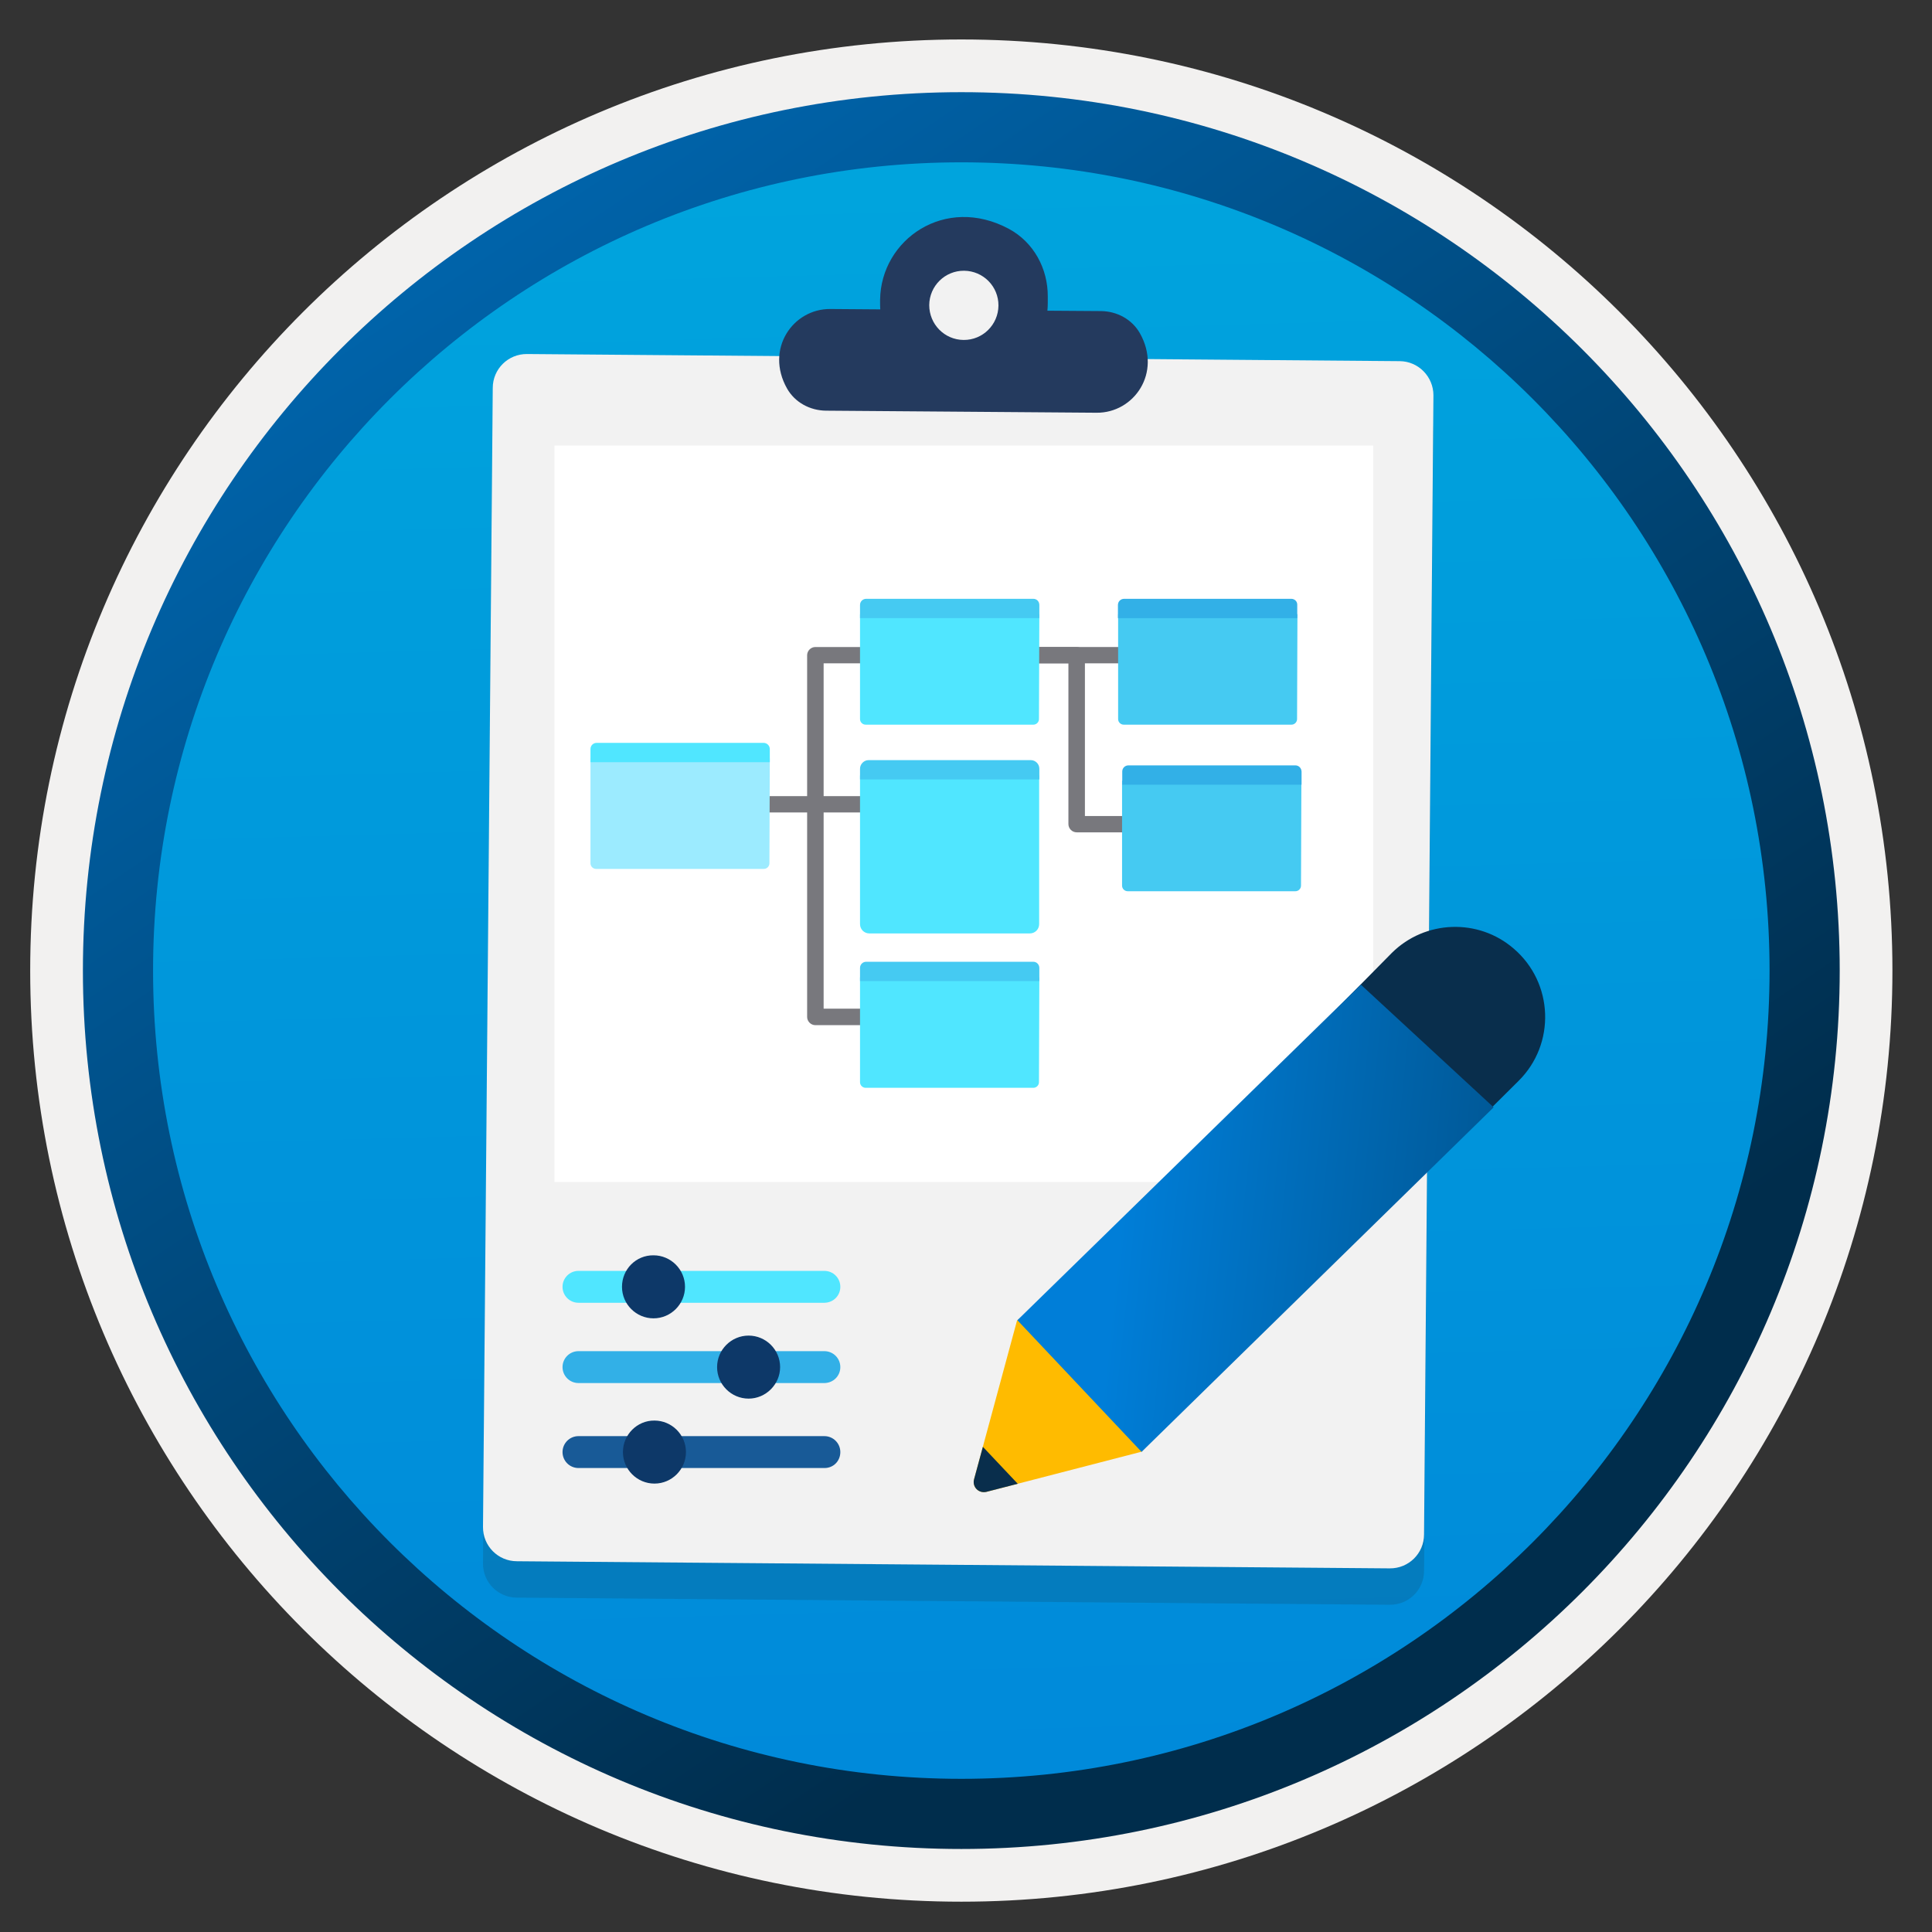 <svg width="103" height="103" viewBox="0 0 103 103" fill="none" xmlns="http://www.w3.org/2000/svg">
<rect x="0" y="0" width="103" height="103" fill="#333333" stroke="none"/>
<path d="M51.25 98.554C25.4 98.554 4.44 77.604 4.44 51.744C4.44 25.884 25.4 4.934 51.25 4.934C77.1 4.934 98.06 25.894 98.06 51.744C98.06 77.594 77.1 98.554 51.25 98.554Z" fill="url(#paint0_linear)"/>
<path fill-rule="evenodd" clip-rule="evenodd" d="M97.15 51.744C97.15 77.094 76.6 97.644 51.25 97.644C25.9 97.644 5.35 77.094 5.35 51.744C5.35 26.394 25.9 5.844 51.25 5.844C76.6 5.844 97.15 26.394 97.15 51.744ZM51.25 2.104C78.67 2.104 100.89 24.324 100.89 51.744C100.89 79.164 78.66 101.384 51.25 101.384C23.83 101.384 1.61 79.154 1.61 51.744C1.61 24.324 23.83 2.104 51.25 2.104Z" fill="#F2F1F0"/>
<path fill-rule="evenodd" clip-rule="evenodd" d="M94.34 51.744C94.34 75.544 75.05 94.834 51.25 94.834C27.45 94.834 8.16 75.544 8.16 51.744C8.16 27.944 27.45 8.654 51.25 8.654C75.05 8.654 94.34 27.944 94.34 51.744ZM51.25 4.914C77.11 4.914 98.08 25.884 98.08 51.744C98.08 77.604 77.11 98.574 51.25 98.574C25.39 98.574 4.42 77.604 4.42 51.744C4.42 25.884 25.38 4.914 51.25 4.914Z" fill="url(#paint1_linear)"/>
<path opacity="0.15" d="M74.61 21.184L28.08 20.804C27.07 20.794 26.25 21.604 26.25 22.614L25.75 83.344C25.74 84.354 26.55 85.174 27.56 85.174L74.09 85.554C75.1 85.564 75.92 84.754 75.92 83.744L76.42 23.014C76.41 22.014 75.6 21.194 74.61 21.184Z" fill="#1F1D20"/>
<path d="M74.63 19.254L28.1 18.874C27.09 18.864 26.27 19.674 26.27 20.684L25.75 81.404C25.74 82.414 26.55 83.234 27.56 83.234L74.09 83.614C75.1 83.624 75.92 82.814 75.92 81.804L76.42 21.074C76.42 20.084 75.62 19.264 74.63 19.254Z" fill="#F2F2F2"/>
<path fill-rule="evenodd" clip-rule="evenodd" d="M53.79 12.204C55.11 12.914 55.87 14.324 55.86 15.814V16.174C55.86 16.314 55.85 16.424 55.84 16.564L58.7 16.584C59.55 16.594 60.35 17.024 60.77 17.764C61.96 19.874 60.45 22.024 58.46 22.004L44.03 21.894C43.18 21.884 42.38 21.454 41.96 20.714C40.77 18.604 42.28 16.454 44.27 16.474L46.93 16.494C46.92 16.364 46.92 16.244 46.92 16.104V15.984C46.96 12.764 50.39 10.374 53.79 12.204Z" fill="#243A5E"/>
<path d="M51.37 18.124C52.389 18.134 53.219 17.314 53.23 16.294C53.239 15.274 52.42 14.444 51.4 14.434C50.38 14.424 49.55 15.244 49.54 16.264C49.54 17.284 50.349 18.114 51.37 18.124Z" fill="#F2F2F2"/>
<path d="M73.21 23.754H29.56V63.014H73.21V23.754Z" fill="white"/>
<path d="M47.53 54.654H43.47C43.23 54.654 43.03 54.454 43.03 54.214V34.934C43.03 34.694 43.23 34.494 43.47 34.494H47.53V35.364H43.91V53.774H47.53V54.654Z" fill="#78787D"/>
<path d="M62.97 44.374H57.4C57.16 44.374 56.96 44.174 56.96 43.934V35.364H51.82V34.494H57.4C57.64 34.494 57.84 34.694 57.84 34.934V43.504H62.98V44.374H62.97Z" fill="#78787D"/>
<path d="M62.76 34.494H53.7V35.364H62.76V34.494Z" fill="#78787D"/>
<path d="M47.52 42.444H38.52V43.314H47.52V42.444Z" fill="#78787D"/>
<path d="M55.41 32.744H45.85V38.334C45.85 38.504 45.99 38.634 46.15 38.634H55.09C55.26 38.634 55.39 38.494 55.39 38.334L55.41 32.744Z" fill="#50E6FF"/>
<path d="M55.09 31.924H46.18C46 31.924 45.85 32.064 45.85 32.254V32.954H55.41V32.254C55.41 32.064 55.27 31.924 55.09 31.924Z" fill="#45CAF2"/>
<path d="M41.04 40.434H31.48V46.024C31.48 46.194 31.62 46.324 31.78 46.324H40.72C40.89 46.324 41.02 46.184 41.02 46.024L41.04 40.434Z" fill="#9CEBFF"/>
<path d="M40.71 39.604H31.81C31.63 39.604 31.48 39.744 31.48 39.934V40.634H41.04V39.934C41.04 39.754 40.89 39.604 40.71 39.604Z" fill="#50E6FF"/>
<path d="M69.17 32.744H59.61V38.334C59.61 38.504 59.75 38.634 59.91 38.634H68.85C69.02 38.634 69.15 38.494 69.15 38.334L69.17 32.744Z" fill="#45CAF2"/>
<path d="M68.84 31.924H59.93C59.75 31.924 59.6 32.064 59.6 32.254V32.954H69.16V32.254C69.17 32.064 69.02 31.924 68.84 31.924Z" fill="#32B0E7"/>
<path d="M69.38 41.624H59.82V47.214C59.82 47.384 59.96 47.514 60.12 47.514H69.06C69.23 47.514 69.36 47.374 69.36 47.214L69.38 41.624Z" fill="#45CAF2"/>
<path d="M69.06 40.804H60.16C59.98 40.804 59.83 40.944 59.83 41.134V41.834H69.39V41.134C69.38 40.944 69.24 40.804 69.06 40.804Z" fill="#32B0E7"/>
<path d="M55.41 52.104H45.85V57.694C45.85 57.864 45.99 57.994 46.15 57.994H55.09C55.26 57.994 55.39 57.854 55.39 57.694L55.41 52.104Z" fill="#50E6FF"/>
<path d="M55.09 51.274H46.18C46 51.274 45.85 51.414 45.85 51.604V52.304H55.41V51.604C55.41 51.424 55.27 51.274 55.09 51.274Z" fill="#45CAF2"/>
<path d="M55.41 41.344H45.85V49.264C45.85 49.544 46.07 49.764 46.35 49.764H54.9C55.18 49.764 55.4 49.544 55.4 49.264V41.344H55.41Z" fill="#50E6FF"/>
<path d="M54.95 40.524H46.31C46.06 40.524 45.85 40.734 45.85 40.984V41.554H55.41V40.984C55.41 40.724 55.2 40.524 54.95 40.524Z" fill="#45CAF2"/>
<path d="M44.8 68.604C44.8 68.134 44.42 67.754 43.95 67.754H30.84C30.37 67.754 29.99 68.134 29.99 68.604C29.99 69.074 30.37 69.454 30.84 69.454H43.96C44.43 69.444 44.8 69.074 44.8 68.604Z" fill="#50E6FF"/>
<path d="M33.16 68.604C33.16 69.534 33.92 70.284 34.84 70.284C35.77 70.284 36.52 69.524 36.52 68.604C36.52 67.674 35.76 66.924 34.84 66.924C33.91 66.914 33.16 67.664 33.16 68.604Z" fill="#0D3868"/>
<path d="M44.8 72.884C44.8 72.414 44.42 72.034 43.95 72.034H30.84C30.37 72.034 29.99 72.414 29.99 72.884C29.99 73.354 30.37 73.734 30.84 73.734H43.96C44.43 73.724 44.8 73.354 44.8 72.884Z" fill="#32B0E7"/>
<path d="M38.23 72.884C38.23 73.814 38.99 74.564 39.91 74.564C40.83 74.564 41.59 73.804 41.59 72.884C41.59 71.954 40.83 71.204 39.91 71.204C38.99 71.204 38.23 71.954 38.23 72.884Z" fill="#0D3868"/>
<path d="M44.8 77.414C44.8 76.944 44.42 76.564 43.95 76.564H30.84C30.37 76.564 29.99 76.944 29.99 77.414C29.99 77.884 30.37 78.264 30.84 78.264H43.96C44.43 78.264 44.8 77.894 44.8 77.414Z" fill="#185A97"/>
<path d="M33.21 77.414C33.21 78.344 33.97 79.094 34.89 79.094C35.82 79.094 36.57 78.334 36.57 77.414C36.57 76.484 35.81 75.734 34.89 75.734C33.97 75.724 33.21 76.484 33.21 77.414Z" fill="#0D3868"/>
<path d="M54.22 70.404C54.22 70.404 69.85 57.464 71.75 59.094C73.88 60.914 60.86 77.394 60.86 77.394L52.59 79.534C52.18 79.634 51.82 79.274 51.93 78.864L54.22 70.404Z" fill="#FFBB00"/>
<path d="M66.07 59.044L74.2 50.804C75.97 49.044 78.82 48.944 80.7 50.574C82.83 52.394 82.95 55.664 80.95 57.634L79.31 59.264L66.07 59.044Z" fill="#092E4C"/>
<path d="M54.24 70.384L72.55 52.494L79.63 59.034L60.86 77.404L54.24 70.384Z" fill="url(#paint2_linear)"/>
<path d="M54.26 79.104L52.59 79.534C52.18 79.634 51.82 79.274 51.93 78.864L52.4 77.134L54.26 79.104Z" fill="#092E4C"/>
<defs>
<linearGradient id="paint0_linear" x1="49.48" y1="-13.046" x2="53.462" y2="132.724" gradientUnits="userSpaceOnUse">
<stop stop-color="#00ABDE"/>
<stop offset="1" stop-color="#007ED8"/>
</linearGradient>
<linearGradient id="paint1_linear" x1="2.682" y1="-19.881" x2="98.209" y2="121.001" gradientUnits="userSpaceOnUse">
<stop stop-color="#007ED8"/>
<stop offset="0.707" stop-color="#002D4C"/>
</linearGradient>
<linearGradient id="paint2_linear" x1="59.817" y1="64.222" x2="118.822" y2="70.41" gradientUnits="userSpaceOnUse">
<stop stop-color="#007ED8"/>
<stop offset="0.707" stop-color="#002D4C"/>
</linearGradient>
</defs>
</svg>

